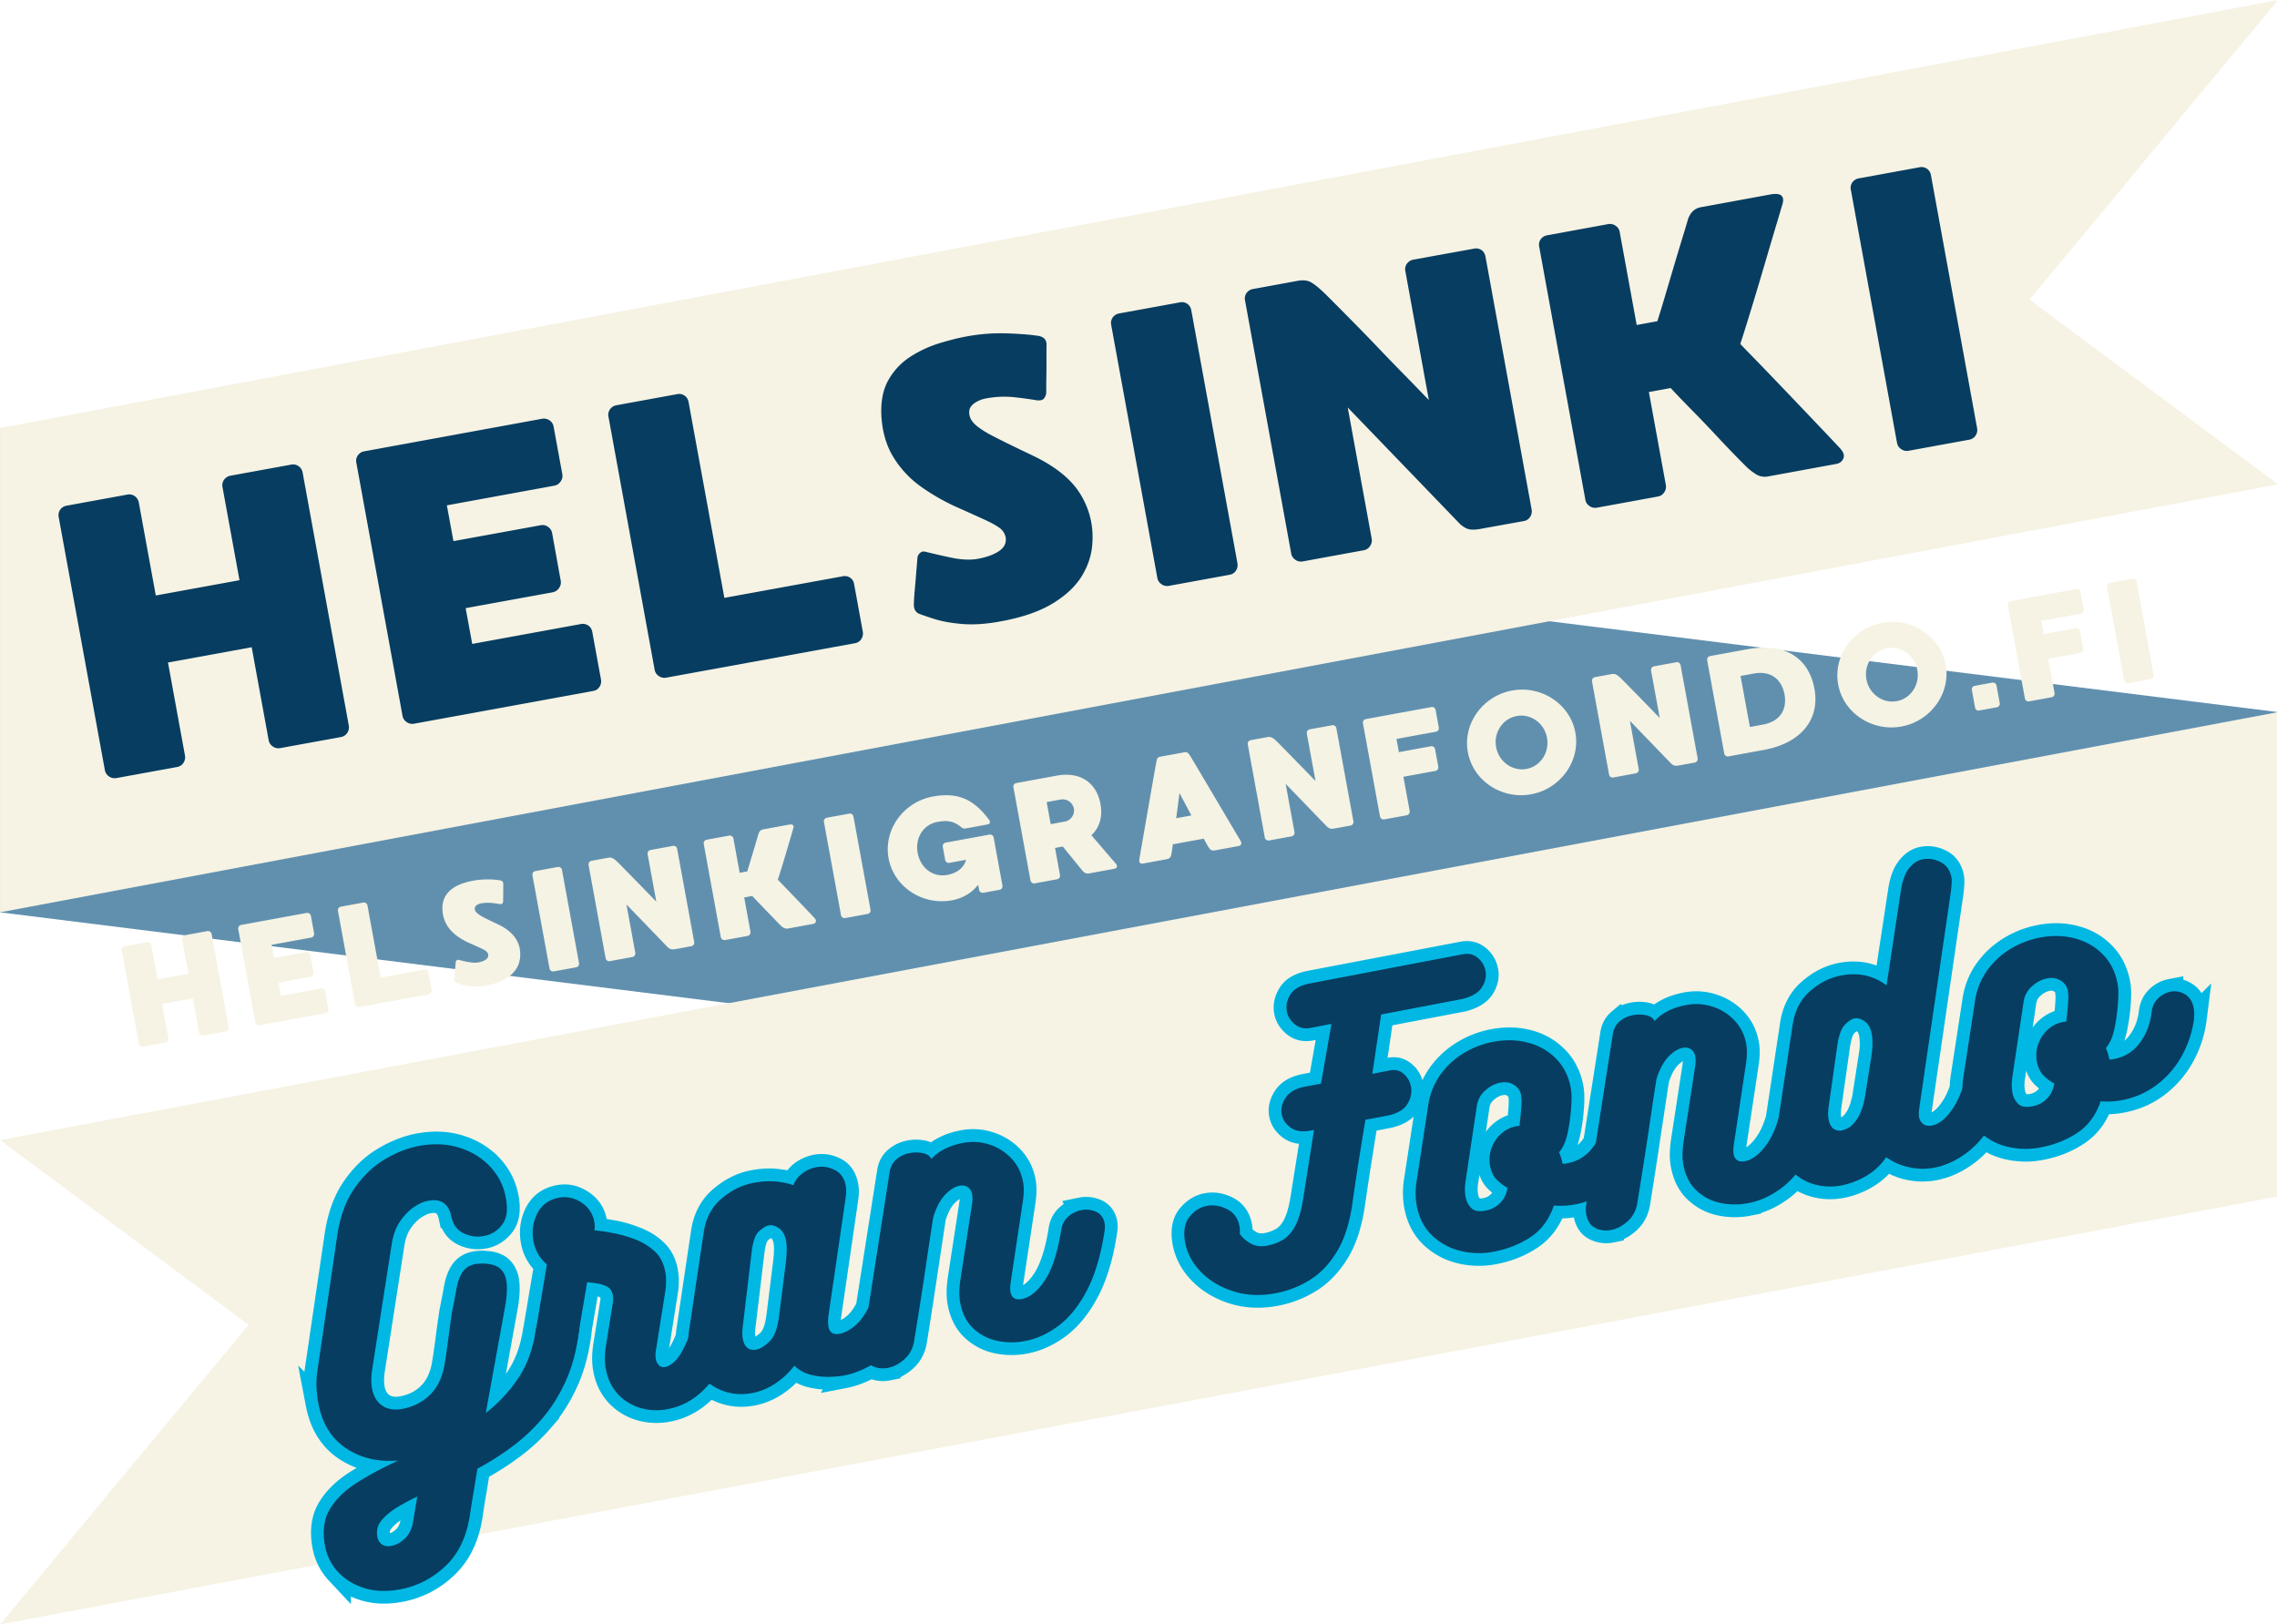 <?xml version="1.0" encoding="UTF-8"?> <svg xmlns="http://www.w3.org/2000/svg" width="50" height="35.665" preserveAspectRatio="xMidYMid" version="1.0" viewBox="0 0 37.5 26.749"><defs><clipPath id="a"><path d="m14.652 127h356.29v121h-356.29z"></path></clipPath><clipPath id="b"><path d="m14.652 171h356.29v143.58h-356.29z"></path></clipPath><clipPath id="c"><path d="m14.652 60.477h356.29v143.52h-356.29z"></path></clipPath><filter id="d" x="-.007" y="-.138" width="1.014" height="1.276" color-interpolation-filters="sRGB"><feFlood flood-opacity=".333" result="flood"></feFlood><feGaussianBlur in="SourceGraphic" result="blur" stdDeviation=".5"></feGaussianBlur><feOffset in="blur" result="offset"></feOffset><feComposite in="flood" in2="offset" operator="in" result="comp1"></feComposite><feComposite in="SourceGraphic" in2="comp1" result="comp2"></feComposite></filter></defs><g transform="matrix(.1 0 0 .1 8.51e-6 -0)"><g transform="matrix(1.053,0,0,1.053,-15.563,-63.675)" clip-path="url(#a)"><path d="m14.781 127.41 356.3 44.434v75.746l-356.3-44.434v-75.746" fill="#6190af"></path></g><g transform="matrix(1.053,0,0,1.053,-15.563,-63.675)" clip-path="url(#b)"><path d="m14.781 238.78 356.3-66.937v75.746l-356.3 66.937 38.883-46.855-38.883-28.89" fill="#f6f3e4"></path></g><g transform="matrix(1.053,0,0,1.053,-15.563,-63.675)" clip-path="url(#c)"><path d="m14.781 127.41 356.3-66.936-38.883 46.855 38.883 28.89-356.3 66.938v-75.746" fill="#f6f3e4"></path></g><path d="m47.949 76.517c0.46-0.086 0.872 0 1.234 0.264 0.36 0.262 0.58 0.616 0.658 1.052l7.6 41.656a1.636 1.636 0 0 1-0.248 1.2 1.534 1.534 0 0 1-1.052 0.692l-10.002 1.826a1.574 1.574 0 0 1-1.2-0.264 1.538 1.538 0 0 1-0.692-1.036l-2.798-15.316-13.786 2.516 2.798 15.316a1.636 1.636 0 0 1-0.248 1.2 1.534 1.534 0 0 1-1.052 0.692l-10.002 1.826a1.58 1.58 0 0 1-1.218-0.28 1.556 1.556 0 0 1-0.674-1.036l-7.6-41.654a1.546 1.546 0 0 1 0.262-1.25 1.62 1.62 0 0 1 1.036-0.642l10.002-1.826c0.46-0.086 0.872 0 1.234 0.264 0.362 0.262 0.58 0.616 0.66 1.052l2.796 15.3 13.786-2.518-2.796-15.3a1.53 1.53 0 0 1 0.262-1.25 1.634 1.634 0 0 1 1.036-0.658zm47.722 26.254a1.63 1.63 0 0 1 1.216 0.246c0.362 0.244 0.58 0.6 0.66 1.07l1.43 7.83a1.636 1.636 0 0 1-0.248 1.2 1.476 1.476 0 0 1-1.052 0.676l-29.498 5.396a1.58 1.58 0 0 1-1.216-0.28 1.556 1.556 0 0 1-0.676-1.036l-7.6-41.654a1.546 1.546 0 0 1 0.264-1.252 1.62 1.62 0 0 1 1.036-0.64l29.3-5.364a1.61 1.61 0 0 1 1.184 0.246 1.562 1.562 0 0 1 0.708 1.086l1.432 7.816a1.526 1.526 0 0 1-0.298 1.2 1.552 1.552 0 0 1-1.02 0.674l-17.7 3.24 1.086 5.892 14.36-2.616a1.504 1.504 0 0 1 1.186 0.246c0.382 0.242 0.616 0.6 0.708 1.07l1.414 7.83a1.566 1.566 0 0 1-0.28 1.2 1.622 1.622 0 0 1-1.02 0.692l-14.36 2.616 1.084 5.89zm43.118-7.864a1.572 1.572 0 0 1 1.22 0.23c0.36 0.244 0.58 0.6 0.656 1.07l1.432 7.832a1.636 1.636 0 0 1-0.248 1.2 1.534 1.534 0 0 1-1.052 0.692l-31.094 5.674a1.58 1.58 0 0 1-1.216-0.28 1.556 1.556 0 0 1-0.676-1.036l-7.6-41.654a1.546 1.546 0 0 1 0.264-1.25 1.62 1.62 0 0 1 1.036-0.642l10.068-1.842a1.512 1.512 0 0 1 1.152 0.246 1.594 1.594 0 0 1 0.674 1.086l5.89 32.228zm30.97-20.032c3.936 1.834 6.662 4.006 8.176 6.514a13.36 13.36 0 0 1 1.958 8.126c-0.1 1.822-0.666 3.588-1.696 5.3-1.032 1.71-2.644 3.236-4.836 4.572-2.184 1.328-5.066 2.316-8.654 2.96-2.26 0.42-4.288 0.56-6.086 0.428-1.79-0.14-3.3-0.4-4.524-0.772a50.826 50.826 0 0 1-2.732-0.92c-0.636-0.286-0.92-0.874-0.854-1.762 0-0.23 0.024-0.724 0.08-1.48l0.216-2.484 0.196-2.386c0.054-0.7 0.092-1.12 0.116-1.25 0.04-0.23 0.184-0.454 0.428-0.676 0.24-0.218 0.546-0.27 0.92-0.164 1.338 0.33 2.732 0.65 4.18 0.954 1.448 0.308 2.772 0.396 3.98 0.264 1.514-0.23 2.756-0.64 3.736-1.234 0.974-0.6 1.398-1.374 1.266-2.32a2.5 2.5 0 0 0-1.004-1.596c-0.54-0.402-1.374-0.864-2.5-1.38a943.32 943.32 0 0 0-4.64-2.09 34.444 34.444 0 0 1-5.774-3.308 16.596 16.596 0 0 1-4.508-4.77c-1.184-1.884-1.862-4.138-2.04-6.762-0.14-2.456 0.248-4.482 1.168-6.086a10.94 10.94 0 0 1 3.67-3.852 19.208 19.208 0 0 1 4.754-2.188c1.654-0.502 3.126-0.872 4.408-1.102a30.95 30.95 0 0 1 6.646-0.51c2.16 0.078 3.806 0.204 4.936 0.378 1.128 0.11 1.666 0.654 1.612 1.628-0.012 0.19-0.016 0.66-0.016 1.416 8e-3 0.748 8e-3 1.562 0 2.45l-0.032 2.42v1.414a1.748 1.748 0 0 1-0.38 1.02c-0.23 0.288-0.666 0.378-1.3 0.28a57 57 0 0 0-3.8-0.51 15.79 15.79 0 0 0-4.474 0.23c-0.592 0.1-1.168 0.324-1.728 0.674-0.55 0.354-0.872 0.752-0.97 1.2-0.132 0.782 0.09 1.494 0.674 2.14 0.592 0.65 1.654 1.374 3.192 2.172 1.546 0.8 3.624 1.82 6.236 3.06zm24.546-25.078a1.572 1.572 0 0 1 1.218 0.23 1.594 1.594 0 0 1 0.674 1.086l7.6 41.654a1.636 1.636 0 0 1-0.246 1.2 1.534 1.534 0 0 1-1.054 0.692l-10 1.826a1.58 1.58 0 0 1-1.22-0.28 1.556 1.556 0 0 1-0.674-1.036l-7.6-41.654a1.546 1.546 0 0 1 0.264-1.25 1.62 1.62 0 0 1 1.036-0.642zm56.642 36.016-7.108 1.284c-0.946 0.176-1.67 0.172-2.172-0.016a3.844 3.844 0 0 1-1.398-0.972l-18.31-19 3.948 21.616a1.598 1.598 0 0 1-0.28 1.218 1.552 1.552 0 0 1-1.02 0.674l-10.068 1.844a1.58 1.58 0 0 1-1.218-0.28 1.556 1.556 0 0 1-0.674-1.038l-7.6-41.654a1.546 1.546 0 0 1 0.262-1.25 1.62 1.62 0 0 1 1.038-0.64l0.46-0.084 6.91-1.266c0.776-0.14 1.43-0.1 1.958 0.13 0.526 0.232 1.208 0.74 2.056 1.53 0.272 0.244 0.892 0.852 1.86 1.826 0.974 0.98 2.126 2.14 3.454 3.488a303.4 303.4 0 0 1 4.112 4.244c1.416 1.48 2.748 2.86 4 4.13a437.34 437.34 0 0 1 3.008 3.094l1.152 1.184-3.866-21.206a1.53 1.53 0 0 1 0.264-1.25 1.698 1.698 0 0 1 1.052-0.66l9.986-1.808a1.604 1.604 0 0 1 1.234 0.23c0.35 0.242 0.568 0.604 0.66 1.086l7.6 41.654a1.636 1.636 0 0 1-0.248 1.2 1.492 1.492 0 0 1-1.052 0.692zm52.194-11.872c0.502 0.582 0.646 1.112 0.428 1.594-0.22 0.486-0.608 0.774-1.168 0.872l-11.22 2.056a2.716 2.716 0 0 1-1.874-0.296 9.328 9.328 0 0 1-1.826-1.43c-0.21-0.206-0.738-0.74-1.58-1.596a204.02 204.02 0 0 1-3.076-3.226 191.78 191.78 0 0 0-3.834-4.014 239.08 239.08 0 0 1-3.85-3.996l-3.586 0.658 2.796 15.316a1.598 1.598 0 0 1-0.28 1.216 1.552 1.552 0 0 1-1.02 0.676l-10.068 1.84a1.58 1.58 0 0 1-1.216-0.278 1.556 1.556 0 0 1-0.674-1.036l-7.6-41.656a1.546 1.546 0 0 1 0.26-1.25 1.62 1.62 0 0 1 1.04-0.64l10.066-1.844a1.61 1.61 0 0 1 1.184 0.248 1.506 1.506 0 0 1 0.708 1.068l2.798 15.3 3.404-0.624c0.56-1.766 1.11-3.592 1.662-5.48 0.56-1.896 1.086-3.672 1.58-5.33 0.5-1.666 0.92-3.034 1.25-4.112 0.328-1.074 0.5-1.67 0.526-1.794 0.394-1.184 1.106-1.866 2.14-2.056l11.466-2.106c1.784-0.316 2.426 0.276 1.924 1.778l-0.64 2.17c-0.376 1.25-0.836 2.798-1.384 4.64-0.538 1.842-1.114 3.796-1.726 5.856-0.618 2.066-1.2 4-1.76 5.808-0.552 1.8-1.012 3.258-1.382 4.376 0.658 0.682 1.62 1.674 2.894 2.978a1507.9 1507.9 0 0 1 8.424 8.8c1.39 1.46 2.57 2.7 3.536 3.72 0.964 1.02 1.522 1.62 1.68 1.792zm12.98-46.392a1.572 1.572 0 0 1 1.22 0.232 1.594 1.594 0 0 1 0.672 1.084l7.6 41.656a1.636 1.636 0 0 1-0.246 1.2 1.534 1.534 0 0 1-1.052 0.692l-10.002 1.826a1.58 1.58 0 0 1-1.22-0.28 1.556 1.556 0 0 1-0.672-1.036l-7.6-41.656a1.546 1.546 0 0 1 0.262-1.25 1.62 1.62 0 0 1 1.036-0.64z" fill="#073d61"></path><path d="m83.32 197.2c0.374 1.968 0.164 3.46-0.63 4.478-0.784 1.012-1.764 1.628-2.94 1.854a5.348 5.348 0 0 1-3.454-0.464c-1.082-0.544-1.756-1.514-2.02-2.908a4.228 4.228 0 0 0-0.48-1.234c-0.24-0.444-0.626-0.79-1.166-1.044-0.534-0.252-1.262-0.292-2.18-0.116-0.71 0.136-1.488 0.49-2.326 1.06-0.832 0.572-1.584 1.354-2.26 2.346-0.674 0.99-1.126 2.238-1.356 3.74l-3.2 20.574c-0.194 1.256-0.2 2.336-0.028 3.24 0.238 1.26 0.81 2.19 1.71 2.786 0.896 0.584 2.008 0.752 3.332 0.498 1.82-0.346 3.34-1.136 4.552-2.36 1.222-1.244 2.008-2.918 2.354-5.026 0.2-1.206 0.402-2.608 0.608-4.2a179.26 179.26 0 0 1 0.596-4.27c0.304-1.516 0.56-2.828 0.756-3.944 0.202-1.122 0.528-2.028 0.98-2.718 0.46-0.7 1.164-1.144 2.106-1.32 0.22-0.046 0.48-0.074 0.776-0.09 0.292-0.016 0.58-0.012 0.864 0.02 1.106 0.058 1.92 0.324 2.444 0.802 0.518 0.464 0.856 1.098 1.008 1.892 0.098 0.526 0.14 1.13 0.114 1.806a18.86 18.86 0 0 1-0.226 2.228l-3.248 17.884a24.792 24.792 0 0 0 5.264-5.594c1.492-2.172 2.476-4.82 2.944-7.942 0.206-1.18 0.626-2.094 1.26-2.744 0.644-0.65 1.344-1.044 2.104-1.188a3.441 3.441 0 0 1 2.374 0.38c0.748 0.406 1.212 1.076 1.39 2.02 0.086 0.454 0.094 0.924 0.024 1.408-0.37 3.176-1.098 5.96-2.176 8.354-1.08 2.38-2.392 4.47-3.94 6.26a30.38 30.38 0 0 1-5.026 4.656 45.936 45.936 0 0 1-5.596 3.54c-0.194 1.254-0.4 2.53-0.62 3.83-0.224 1.3-0.43 2.594-0.614 3.886-0.548 3.524-1.888 6.3-4.024 8.316-2.13 2.02-4.594 3.294-7.398 3.83-2.23 0.422-4.224 0.356-5.98-0.2-1.752-0.546-3.188-1.434-4.302-2.66a8.492 8.492 0 0 1-2.152-4.264c-0.456-2.39-0.2-4.4 0.76-6.042 0.964-1.632 2.436-3.08 4.41-4.34a59.814 59.814 0 0 1 6.878-3.696c-3.286 0.27-6.14-0.392-8.568-1.992-2.422-1.6-3.948-4.046-4.578-7.34a19.428 19.428 0 0 1-0.316-2.716c-0.04-0.932 0.016-1.908 0.176-2.928l3.234-21.99c0.46-3.156 1.398-5.762 2.808-7.816 1.42-2.06 3.072-3.652 4.96-4.77 1.884-1.128 3.76-1.868 5.62-2.22 2.42-0.46 4.654-0.376 6.694 0.262 2.048 0.626 3.752 1.66 5.108 3.11a10.022 10.022 0 0 1 2.596 5.074zm-14.6 49.27a30.96 30.96 0 0 0-3.348 1.778c-1.06 0.66-1.912 1.386-2.55 2.166a3.2 3.2 0 0 0-0.662 2.716c0.098 0.5 0.336 0.9 0.72 1.2 0.394 0.3 0.912 0.386 1.562 0.264 0.83-0.156 1.596-0.58 2.286-1.272 0.696-0.68 1.132-1.588 1.308-2.722zm46.372-32.47c0.094-0.92 0.432-1.624 1.012-2.106a4.166 4.166 0 0 1 1.936-0.934 4.578 4.578 0 0 1 2.686 0.296c0.876 0.36 1.394 0.976 1.564 1.846 0.048 0.268 0.044 0.58-0.01 0.934-0.748 5.14-2.208 9.284-4.38 12.43-2.162 3.138-4.8 5-7.908 5.594a9.586 9.586 0 0 1-4.524-0.19 8.15 8.15 0 0 1-3.698-2.27c-1.016-1.094-1.678-2.452-1.986-4.08-0.22-1.14-0.222-2.394-0.012-3.768l1.188-7.42a4.162 4.162 0 0 0-0.024-1.044c-0.124-0.65-0.42-1.106-0.88-1.374a4.712 4.712 0 0 0-1.618-0.54 20.02 20.02 0 0 0-1.74-0.228l-1.566 9.13c-0.168 0.974-0.58 1.76-1.234 2.364a4.38 4.38 0 0 1-2.16 1.12 3.58 3.58 0 0 1-2.274-0.3c-0.72-0.362-1.172-1.016-1.348-1.96a4.812 4.812 0 0 1-0.06-1.286l2.018-11.988a6.33 6.33 0 0 1-2.2-3.768c-0.314-1.628-0.116-3.16 0.59-4.586 0.716-1.432 1.906-2.308 3.57-2.624 1.296-0.246 2.526 0.012 3.69 0.778 1.168 0.756 1.88 1.796 2.13 3.116 0.104 0.532 0.116 1.016 0.038 1.46 0.84 0.084 1.86 0.232 3.064 0.454 1.2 0.22 2.414 0.572 3.636 1.048 1.23 0.464 2.3 1.114 3.204 1.95 0.904 0.822 1.488 1.92 1.752 3.29 0.09 0.49 0.14 1.004 0.148 1.538 4e-3 0.526-0.038 1.094-0.124 1.694l-1.58 9.966c-0.07 0.448-0.066 0.876 0.014 1.292a1.974 1.974 0 0 0 0.51 1c0.27 0.282 0.6 0.386 0.978 0.316 1.214-0.23 2.312-1.408 3.3-3.52 0.998-2.12 1.762-4.66 2.298-7.63zm33.19-9.148c0.832-0.16 1.604-0.052 2.32 0.32 0.72 0.372 1.176 1.05 1.366 2.04 0.094 0.49 0.078 1.14-0.046 1.95-0.114 0.812-0.276 1.8-0.486 2.97-0.624 3.302-1.624 5.956-2.998 7.95-1.368 1.992-2.89 3.488-4.568 4.496-1.67 1-3.3 1.654-4.89 1.958a16.624 16.624 0 0 1-2.35 0.214 11.924 11.924 0 0 1-3.068-0.334 5.72 5.72 0 0 1-2.72-1.51 13.202 13.202 0 0 1-3.136 2.93c-1.2 0.792-2.464 1.316-3.788 1.57-1.666 0.318-3.236 0.214-4.718-0.312a8.908 8.908 0 0 1-3.746-2.52 8.384 8.384 0 0 1-1.982-4.07 6.774 6.774 0 0 1-0.12-1.6c0.012-0.53 0.046-1.06 0.1-1.586l2.43-16.316c0.336-2.336 1.316-4.2 2.932-5.58 1.624-1.392 3.368-2.268 5.228-2.62 1.434-0.276 2.722-0.342 3.874-0.206 1.142 0.126 2.056 0.32 2.726 0.588a4.524 4.524 0 0 1 1.514-1.96 5.47 5.47 0 0 1 2.23-0.986c1.06-0.2 2.08-0.06 3.054 0.424 0.976 0.478 1.58 1.34 1.82 2.592 0.11 0.57 0.118 1.216 0.024 1.936l-2.86 19.632c-0.056 0.72-0.044 1.29 0.038 1.706 0.18 0.95 0.78 1.332 1.798 1.14 0.872-0.17 1.752-0.64 2.652-1.416 0.892-0.78 1.702-1.95 2.422-3.496 0.732-1.56 1.23-3.56 1.5-6.012 0.138-1.164 0.544-2.07 1.228-2.706 0.682-0.64 1.422-1.034 2.22-1.186zm-18.86 3.008c0.176-1.53 0.192-2.694 0.04-3.492-0.19-0.988-0.584-1.692-1.18-2.106-0.588-0.416-1.144-0.572-1.67-0.47-0.456 0.088-0.992 0.412-1.612 0.984-0.62 0.568-1.028 1.772-1.226 3.61l-1.456 12.134c-0.032 0.276-0.058 0.58-0.07 0.916-0.012 0.338 0.02 0.7 0.09 1.08 0.268 1.404 1.028 1.988 2.28 1.75 0.608-0.114 1.312-0.55 2.108-1.308 0.794-0.764 1.318-2.134 1.576-4.112zm45.33-5.12c0.12-1 0.506-1.786 1.164-2.362 0.654-0.58 1.366-0.938 2.122-1.08a4.065 4.065 0 0 1 2.468 0.26c0.774 0.342 1.246 0.968 1.42 1.872 0.074 0.38 0.06 0.84-0.038 1.374-0.588 3.92-1.546 7.148-2.874 9.682-1.32 2.526-2.868 4.46-4.632 5.804-1.768 1.336-3.624 2.188-5.556 2.554a11.5 11.5 0 0 1-4.668-0.046 8.108 8.108 0 0 1-3.89-2.064c-1.08-1.028-1.786-2.42-2.12-4.17a8.98 8.98 0 0 1-0.152-1.868c0.018-0.654 0.074-1.328 0.174-2.02l1.92-12.506c0.086-0.6 0.09-1.09 0.02-1.468-0.102-0.532-0.344-0.926-0.728-1.186-0.386-0.262-0.842-0.344-1.368-0.242-0.8 0.152-1.596 0.658-2.402 1.52-0.8 0.852-1.436 2.074-1.92 3.662a27514 27514 0 0 1-2.052 13.54c-0.36 2.34-0.7 4.504-1.02 6.494-0.17 1.366-0.7 2.46-1.59 3.278-0.884 0.81-1.818 1.312-2.808 1.5a3.981 3.981 0 0 1-2.566-0.332c-0.802-0.392-1.304-1.12-1.51-2.184a4.684 4.684 0 0 1-0.038-1.476l4.44-28.346c0.142-0.856 0.52-1.534 1.134-2.044a4.6 4.6 0 0 1 2.11-0.996 5.455 5.455 0 0 1 2.176 4e-3c0.694 0.136 1.168 0.452 1.42 0.954 1.24-1.332 2.96-2.204 5.164-2.628a8.652 8.652 0 0 1 4.38 0.26c1.4 0.452 2.6 1.2 3.608 2.25 1.002 1.044 1.648 2.324 1.94 3.84 0.174 0.91 0.16 1.992-0.028 3.246l-2.036 13.478c-0.062 0.674-0.066 1.164-8e-3 1.468 0.188 0.99 0.814 1.38 1.88 1.18 1.324-0.25 2.578-1.266 3.762-3.048 1.196-1.78 2.098-4.5 2.702-8.156zm66.126-45.588c0.992-0.19 1.822 8e-3 2.5 0.588a3.638 3.638 0 0 1 1.276 2.16c0.174 0.916-0.028 1.82-0.604 2.718-0.58 0.888-1.658 1.526-3.232 1.912l-13.368 2.546-1.434 9.752 2.956-0.564c0.868-0.164 1.612 0.04 2.23 0.614a3.67 3.67 0 0 1 1.18 2.104c0.18 0.942-0.024 1.892-0.608 2.852-0.584 0.954-1.748 1.594-3.488 1.928l-3.414 0.65c-0.346 2.11-0.72 4.43-1.12 6.96a484.67 484.67 0 0 0-1.052 7.002c-0.486 3.24-1.352 5.86-2.6 7.864-1.25 2.004-2.74 3.534-4.46 4.59a16.27 16.27 0 0 1-5.534 2.148c-2.462 0.468-4.766 0.37-6.918-0.292-2.15-0.674-3.936-1.728-5.35-3.168-1.414-1.448-2.294-3.056-2.632-4.832-0.35-1.826-0.128-3.24 0.654-4.256 0.798-1.012 1.764-1.63 2.9-1.848 1.1-0.21 2.204-0.036 3.306 0.522 1.114 0.556 1.798 1.494 2.048 2.82 0.074 0.376 0.09 0.788 0.05 1.224 0.4 0.634 0.99 1.176 1.772 1.62 0.794 0.432 1.702 0.552 2.732 0.36a7.86 7.86 0 0 0 2.668-1.014c0.79-0.49 1.456-1.254 1.996-2.294 0.546-1.046 0.974-2.52 1.282-4.43l1.8-11.306-0.566 0.106c-1.37 0.264-2.468 0.1-3.29-0.492-0.81-0.594-1.304-1.326-1.468-2.194-0.174-0.908 0.044-1.82 0.658-2.742 0.608-0.926 1.67-1.53 3.18-1.82l2.62-0.496 1.726-9.81-3.414 0.65c-1.028 0.2-1.904 0-2.628-0.592-0.72-0.592-1.156-1.304-1.316-2.134-0.172-0.908 0.024-1.826 0.596-2.76s1.67-1.56 3.3-1.866zm16.486 34.502a1.22 1.22 0 0 0 0.4-0.02l0.4-0.074a6.56 6.56 0 0 0 4.08-2.52c1.066-1.362 1.732-2.97 2.004-4.826 0.1-1.122 0.468-1.986 1.1-2.6 0.632-0.608 1.322-0.98 2.072-1.126a3.28 3.28 0 0 1 2.384 0.436c0.758 0.444 1.234 1.188 1.436 2.246 0.086 0.46 0.1 1.048 0.032 1.764a16.972 16.972 0 0 1-1.924 5.976 15.09 15.09 0 0 1-4.06 4.8c-1.686 1.32-3.652 2.192-5.89 2.62-1.176 0.22-2.34 0.292-3.5 0.206-0.784 2.27-2.056 3.992-3.816 5.174-1.76 1.18-3.754 1.98-5.988 2.406a12.88 12.88 0 0 1-5.586-0.116 10.14 10.14 0 0 1-4.64-2.526c-1.302-1.246-2.14-2.854-2.516-4.828a11.47 11.47 0 0 1-0.198-2.02c-0.02-0.702 0.038-1.442 0.166-2.216l1.916-12.506c0.28-1.814 0.93-3.44 1.95-4.874a12.966 12.966 0 0 1 3.8-3.54 14.366 14.366 0 0 1 4.94-1.922c2.044-0.392 3.968-0.346 5.766 0.14a9.678 9.678 0 0 1 4.574 2.636c1.25 1.266 2.056 2.866 2.426 4.804 0.144 0.756 0.176 1.752 0.094 2.986a32.384 32.384 0 0 1-0.436 3.594c-0.214 1.152-0.444 2.012-0.69 2.574-0.272 0.64-0.572 1.128-0.9 1.468 0.22 0.502 0.378 0.956 0.472 1.35 0.094 0.39 0.14 0.572 0.132 0.534zm-6.956-7.752c0.07-0.634 0.12-1.284 0.144-1.94 0.04-0.66 0.012-1.236-0.08-1.724-0.126-0.64-0.5-1.16-1.136-1.568-0.626-0.42-1.374-0.542-2.242-0.378-0.872 0.164-1.694 0.592-2.476 1.28a4.072 4.072 0 0 0-1.39 2.52l-1.84 12.306a6.356 6.356 0 0 0-0.126 1.218 7.12 7.12 0 0 0 0.124 1.558c0.13 0.686 0.44 1.28 0.928 1.78 0.486 0.49 1.28 0.634 2.38 0.424a4.528 4.528 0 0 0 2.306-1.2c0.66-0.646 1.088-1.498 1.282-2.55a8.78 8.78 0 0 1-1.728-1.296c-0.53-0.51-0.9-1.238-1.118-2.172-0.218-1.14-0.14-2.204 0.24-3.196a5.713 5.713 0 0 1 1.804-2.46 4.92 4.92 0 0 1 2.798-1.092 4.12 4.12 0 0 1 0.036-0.712l0.094-0.8zm43.452-3.866c0.116-1 0.502-1.79 1.16-2.366a4.47 4.47 0 0 1 2.122-1.076 4.048 4.048 0 0 1 2.468 0.262c0.778 0.342 1.25 0.964 1.424 1.872 0.07 0.38 0.058 0.834-0.04 1.374-0.586 3.92-1.544 7.144-2.872 9.68-1.324 2.526-2.868 4.46-4.636 5.804-1.768 1.334-3.62 2.184-5.556 2.554a11.502 11.502 0 0 1-4.668-0.044 8.11 8.11 0 0 1-3.886-2.066c-1.082-1.028-1.786-2.418-2.12-4.17a9.055 9.055 0 0 1-0.156-1.866c0.02-0.66 0.08-1.33 0.178-2.02l1.916-12.508c0.086-0.6 0.094-1.09 0.02-1.468-0.098-0.53-0.34-0.926-0.728-1.184-0.386-0.264-0.842-0.346-1.368-0.242-0.8 0.152-1.596 0.658-2.402 1.52-0.794 0.852-1.436 2.07-1.92 3.66-0.3 1.946-0.626 4.1-0.98 6.47-0.358 2.36-0.712 4.72-1.07 7.066-0.36 2.344-0.7 4.508-1.02 6.5-0.172 1.364-0.702 2.454-1.592 3.276-0.88 0.81-1.818 1.312-2.804 1.502a3.98 3.98 0 0 1-2.566-0.334c-0.806-0.39-1.308-1.122-1.51-2.184a4.45 4.45 0 0 1-0.038-1.476l4.434-28.35c0.144-0.85 0.522-1.53 1.136-2.04a4.596 4.596 0 0 1 2.114-0.994 5.435 5.435 0 0 1 2.172 4e-3c0.7 0.136 1.168 0.452 1.42 0.954 1.24-1.332 2.964-2.208 5.164-2.628a8.652 8.652 0 0 1 4.38 0.26c1.4 0.452 2.604 1.2 3.608 2.244 1.002 1.05 1.652 2.328 1.94 3.846 0.174 0.908 0.166 1.99-0.028 3.244l-2.036 13.48c-0.06 0.67-0.066 1.16-8e-3 1.466 0.19 0.988 0.82 1.382 1.88 1.18 1.324-0.254 2.58-1.27 3.762-3.046 1.198-1.78 2.1-4.5 2.706-8.156zm33.754-9.254a4.24 4.24 0 0 1 2.53 0.284c0.814 0.35 1.304 0.962 1.472 1.83a3.3 3.3 0 0 1-4e-3 1.18c-0.55 3.96-1.508 7.222-2.87 9.784-1.354 2.55-2.912 4.504-4.676 5.87-1.77 1.352-3.596 2.208-5.482 2.566a10.378 10.378 0 0 1-4.24-0.066 9.792 9.792 0 0 1-3.7-1.658 10.53 10.53 0 0 1-3.36 3.12 12.56 12.56 0 0 1-3.94 1.512 9.7 9.7 0 0 1-4.672-0.206 8.532 8.532 0 0 1-3.796-2.34c-1.056-1.11-1.744-2.5-2.06-4.166a9.64 9.64 0 0 1-0.05-3.356l2.472-16.38c0.35-2.3 1.304-4.136 2.864-5.508 1.566-1.382 3.276-2.25 5.128-2.604 2.812-0.534 5.298 0.012 7.448 1.644l2.38-15.656c0.244-1.584 0.692-2.786 1.342-3.608 0.646-0.834 1.402-1.332 2.274-1.5 0.992-0.186 1.962-0.038 2.92 0.452 0.954 0.48 1.548 1.324 1.778 2.538 0.058 0.304 0.07 0.686 0.032 1.142a20.4 20.4 0 0 1-0.11 1.23l-5.212 35.694c-0.08 0.608-0.094 1.086-0.028 1.426a1.774 1.774 0 0 0 0.686 1.108c0.37 0.282 0.84 0.374 1.402 0.266 1.288-0.246 2.506-1.274 3.658-3.084 1.146-1.814 2.044-4.548 2.676-8.21 0.096-0.958 0.454-1.71 1.066-2.258 0.626-0.55 1.316-0.9 2.072-1.044zm-24.688 15.424c0.39 4e-3 0.854-0.132 1.386-0.408 0.542-0.276 1.068-0.806 1.582-1.596 0.52-0.79 0.934-1.936 1.242-3.446l1.086-6.98c0.12-0.774 0.178-1.44 0.166-2.002a8.048 8.048 0 0 0-0.128-1.486c-0.19-0.99-0.58-1.694-1.176-2.106-0.588-0.414-1.148-0.576-1.674-0.472-0.452 0.086-0.976 0.432-1.572 1.032s-1.016 1.79-1.262 3.56l-1.44 10.116c-0.02 0.282-0.04 0.592-0.054 0.932-0.012 0.338 0.02 0.696 0.092 1.074 0.086 0.456 0.26 0.852 0.518 1.198 0.266 0.34 0.674 0.538 1.234 0.584zm44.492-11.72c0.12 0.018 0.25 0.014 0.4-0.014 0.156-0.034 0.292-0.06 0.402-0.08a6.554 6.554 0 0 0 4.08-2.516c1.066-1.366 1.732-2.974 2-4.828 0.1-1.124 0.468-1.986 1.1-2.596 0.634-0.608 1.326-0.986 2.074-1.13a3.28 3.28 0 0 1 2.386 0.44c0.752 0.44 1.234 1.188 1.434 2.24 0.086 0.466 0.1 1.054 0.034 1.766a16.946 16.946 0 0 1-1.926 5.976 15.12 15.12 0 0 1-4.062 4.804c-1.686 1.316-3.648 2.188-5.886 2.614a13.25 13.25 0 0 1-3.5 0.206c-0.786 2.27-2.056 3.994-3.816 5.174s-3.76 1.982-5.99 2.406a12.9 12.9 0 0 1-5.588-0.11 10.186 10.186 0 0 1-4.636-2.526c-1.304-1.25-2.142-2.86-2.516-4.828a11.508 11.508 0 0 1-0.2-2.02c-0.02-0.708 0.034-1.448 0.166-2.22l1.916-12.504c0.28-1.818 0.926-3.442 1.95-4.874a12.964 12.964 0 0 1 3.796-3.544 14.468 14.468 0 0 1 4.944-1.92c2.044-0.392 3.964-0.342 5.766 0.14 1.806 0.48 3.332 1.356 4.574 2.634 1.246 1.268 2.056 2.872 2.426 4.804 0.144 0.758 0.178 1.756 0.094 2.986a31.32 31.32 0 0 1-0.44 3.596c-0.208 1.15-0.44 2.01-0.686 2.578-0.272 0.634-0.572 1.122-0.9 1.464 0.22 0.506 0.378 0.954 0.472 1.35 0.094 0.394 0.14 0.57 0.132 0.534zm-6.96-7.746c0.072-0.64 0.12-1.284 0.15-1.942a7.16 7.16 0 0 0-0.084-1.728c-0.122-0.638-0.5-1.16-1.134-1.566-0.626-0.416-1.374-0.544-2.24-0.38-0.874 0.17-1.696 0.594-2.478 1.28a4.062 4.062 0 0 0-1.39 2.526l-1.84 12.3c-0.068 0.292-0.114 0.7-0.126 1.22-0.02 0.512 0.02 1.03 0.124 1.558 0.132 0.686 0.44 1.28 0.93 1.78 0.484 0.494 1.28 0.634 2.38 0.424a4.512 4.512 0 0 0 2.304-1.2c0.662-0.648 1.09-1.494 1.282-2.548a9.116 9.116 0 0 1-1.726-1.294c-0.53-0.514-0.906-1.24-1.12-2.176-0.216-1.14-0.14-2.204 0.24-3.196a5.72 5.72 0 0 1 1.8-2.46 4.94 4.94 0 0 1 2.8-1.094 4.12 4.12 0 0 1 0.04-0.712c0.028-0.246 0.06-0.51 0.09-0.792z" fill="none" stroke="#01b8e4" stroke-width="4.196"></path><g fill="#073d61" stroke-width="2"><path d="m83.296 197.21c0.38 1.974 0.18 3.47-0.61 4.49-0.78 1.012-1.76 1.626-2.944 1.844a5.298 5.298 0 0 1-3.44-0.46c-1.076-0.536-1.75-1.506-2.022-2.914a3.852 3.852 0 0 0-0.478-1.234 2.49 2.49 0 0 0-1.168-1.052c-0.538-0.25-1.266-0.288-2.188-0.116-0.724 0.132-1.504 0.49-2.336 1.07-0.834 0.572-1.586 1.358-2.254 2.352-0.67 0.988-1.118 2.23-1.348 3.72l-3.208 20.596c-0.19 1.25-0.194 2.328-0.016 3.224 0.238 1.25 0.806 2.18 1.694 2.78 0.896 0.592 2.006 0.766 3.322 0.51 1.82-0.348 3.344-1.14 4.574-2.368 1.226-1.24 2.012-2.912 2.352-5.018 0.2-1.206 0.4-2.604 0.61-4.196 0.206-1.6 0.402-3.026 0.592-4.276 0.304-1.522 0.56-2.84 0.756-3.948 0.198-1.108 0.52-2.008 0.972-2.7 0.46-0.698 1.16-1.142 2.106-1.332 0.238-0.04 0.5-0.07 0.788-0.08 0.296-0.01 0.58-0.01 0.856 0 1.106 0.076 1.926 0.352 2.452 0.82 0.526 0.46 0.86 1.086 1.002 1.876 0.108 0.54 0.15 1.144 0.116 1.81-0.024 0.67-0.1 1.414-0.23 2.238l-3.24 17.85a24.388 24.388 0 0 0 5.246-5.578c1.49-2.172 2.476-4.812 2.962-7.93 0.198-1.184 0.618-2.098 1.266-2.746 0.646-0.66 1.35-1.058 2.106-1.2a3.376 3.376 0 0 1 2.37 0.376c0.744 0.42 1.208 1.1 1.398 2.04 0.086 0.452 0.09 0.918 0.016 1.4-0.374 3.182-1.1 5.966-2.188 8.356-1.078 2.38-2.384 4.466-3.932 6.252a30.348 30.348 0 0 1-5.034 4.672 45.25 45.25 0 0 1-5.594 3.536 341.33 341.33 0 0 1-0.624 3.818 231.88 231.88 0 0 0-0.626 3.9c-0.538 3.528-1.87 6.3-3.996 8.306-2.132 2.016-4.59 3.296-7.388 3.834-2.25 0.428-4.252 0.36-6.004-0.198-1.744-0.55-3.184-1.43-4.31-2.648a8.542 8.542 0 0 1-2.14-4.26c-0.46-2.404-0.2-4.422 0.774-6.056 0.966-1.636 2.434-3.084 4.408-4.342 1.974-1.264 4.266-2.492 6.878-3.702-3.29 0.276-6.15-0.386-8.572-1.99-2.422-1.6-3.948-4.048-4.574-7.338a18.69 18.69 0 0 1-0.328-2.714c-0.04-0.93 0.016-1.908 0.18-2.928l3.226-21.996c0.46-3.146 1.398-5.746 2.812-7.8 1.424-2.06 3.076-3.654 4.952-4.786 1.884-1.126 3.76-1.876 5.626-2.236 2.424-0.46 4.656-0.372 6.696 0.262 2.048 0.638 3.752 1.68 5.1 3.126a9.964 9.964 0 0 1 2.584 5.084zm-14.576 49.254a37.82 37.82 0 0 0-3.34 1.794c-1.066 0.66-1.92 1.374-2.566 2.156-0.64 0.788-0.856 1.694-0.66 2.714a1.84 1.84 0 0 0 0.726 1.2c0.394 0.296 0.912 0.384 1.562 0.264 0.83-0.164 1.596-0.588 2.286-1.266 0.692-0.684 1.124-1.588 1.3-2.716z"></path><path d="m115.09 214.01c0.1-0.93 0.432-1.634 1.004-2.106a4.37 4.37 0 0 1 1.958-0.938 4.662 4.662 0 0 1 2.664 0.296c0.876 0.362 1.4 0.984 1.564 1.86 0.054 0.262 0.058 0.576 0.016 0.938-0.756 5.132-2.22 9.274-4.392 12.42-2.172 3.138-4.812 4.996-7.914 5.576a9.376 9.376 0 0 1-4.524-0.18 8.168 8.168 0 0 1-3.7-2.27c-1-1.086-1.66-2.444-1.976-4.08-0.22-1.128-0.226-2.386-0.016-3.768l1.184-7.402c0.02-0.45 8e-3 -0.8-0.032-1.054-0.124-0.646-0.412-1.102-0.872-1.366a4.76 4.76 0 0 0-1.612-0.542 19.82 19.82 0 0 0-1.744-0.23l-1.546 9.114c-0.19 0.98-0.606 1.76-1.252 2.352a4.418 4.418 0 0 1-2.17 1.12 3.472 3.472 0 0 1-2.27-0.298c-0.712-0.348-1.16-0.994-1.35-1.94a5.5 5.5 0 0 1-0.05-1.3l2.008-11.976a6.43 6.43 0 0 1-2.204-3.768c-0.306-1.632-0.104-3.162 0.608-4.59 0.716-1.436 1.9-2.312 3.57-2.632 1.292-0.24 2.52 0.016 3.686 0.772 1.16 0.758 1.874 1.802 2.138 3.126 0.1 0.528 0.106 1.02 0.032 1.48 0.832 0.068 1.848 0.216 3.044 0.446 1.206 0.22 2.422 0.568 3.652 1.036a9.872 9.872 0 0 1 3.208 1.958c0.896 0.822 1.48 1.92 1.744 3.29 0.1 0.486 0.148 0.996 0.148 1.53 0 0.526-0.04 1.098-0.114 1.71l-1.58 9.954c-0.066 0.452-0.06 0.88 0.016 1.284 0.066 0.386 0.234 0.72 0.51 1.002a1.02 1.02 0 0 0 0.988 0.296c1.204-0.23 2.302-1.398 3.29-3.504 0.986-2.106 1.748-4.642 2.286-7.616z"></path><path d="m148.28 204.85c0.83-0.154 1.602-0.042 2.318 0.328 0.724 0.362 1.184 1.044 1.38 2.04 0.088 0.494 0.068 1.148-0.064 1.958-0.124 0.8-0.28 1.788-0.478 2.96-0.624 3.304-1.624 5.952-2.994 7.948-1.36 1.986-2.88 3.482-4.556 4.49-1.68 1.012-3.316 1.662-4.902 1.958-0.572 0.112-1.358 0.18-2.354 0.214a11.42 11.42 0 0 1-3.076-0.33 5.788 5.788 0 0 1-2.73-1.512 12.822 12.822 0 0 1-3.126 2.928 10.15 10.15 0 0 1-3.784 1.58c-1.67 0.32-3.24 0.22-4.72-0.298a8.832 8.832 0 0 1-3.736-2.532 8.404 8.404 0 0 1-1.99-4.08 6.612 6.612 0 0 1-0.132-1.58c0.024-0.534 0.06-1.07 0.114-1.596l2.436-16.32c0.328-2.344 1.304-4.21 2.928-5.592 1.62-1.382 3.36-2.246 5.214-2.6 1.436-0.272 2.732-0.346 3.884-0.214 1.152 0.124 2.064 0.32 2.746 0.592a4.29 4.29 0 0 1 1.498-1.958 5.458 5.458 0 0 1 2.238-1.004 4.742 4.742 0 0 1 3.042 0.428c0.988 0.474 1.6 1.334 1.844 2.584 0.106 0.572 0.106 1.226 0 1.958l-2.864 19.626c-0.056 0.724-0.044 1.292 0.034 1.694 0.184 0.946 0.794 1.324 1.826 1.136 0.864-0.174 1.744-0.646 2.632-1.416 0.888-0.776 1.694-1.94 2.42-3.488 0.73-1.554 1.236-3.556 1.512-6.004 0.132-1.172 0.534-2.076 1.218-2.714 0.678-0.634 1.42-1.028 2.22-1.184zm-18.854 3.01c0.172-1.534 0.184-2.702 0.032-3.504-0.19-0.976-0.576-1.666-1.168-2.074-0.592-0.414-1.16-0.576-1.694-0.476-0.454 0.09-0.988 0.42-1.612 0.986-0.618 0.56-1.02 1.756-1.22 3.588l-1.446 12.14a9.784 9.784 0 0 0-0.066 0.92 5.2 5.2 0 0 0 0.082 1.07c0.272 1.396 1.036 1.976 2.288 1.744 0.6-0.12 1.3-0.56 2.088-1.316 0.8-0.764 1.324-2.13 1.58-4.096z"></path><path d="m174.74 202.75c0.132-1.008 0.52-1.798 1.168-2.368a4.674 4.674 0 0 1 2.14-1.086 4.054 4.054 0 0 1 2.45 0.262c0.766 0.342 1.24 0.968 1.416 1.876 0.074 0.386 0.07 0.84-0.016 1.366-0.594 3.914-1.556 7.148-2.88 9.69-1.328 2.532-2.874 4.47-4.64 5.806-1.768 1.34-3.614 2.188-5.544 2.55a11.308 11.308 0 0 1-4.672-0.048 8.106 8.106 0 0 1-3.9-2.058c-1.084-1.028-1.792-2.418-2.12-4.16a9.32 9.32 0 0 1-0.148-1.876 18.36 18.36 0 0 1 0.18-2.008l1.926-12.502a5.01 5.01 0 0 0 0-1.498c-0.1-0.526-0.342-0.92-0.724-1.184-0.376-0.264-0.836-0.338-1.382-0.23-0.79 0.156-1.588 0.666-2.386 1.53-0.79 0.854-1.428 2.072-1.908 3.652-0.31 1.94-0.638 4.096-0.988 6.464a570.7 570.7 0 0 1-1.068 7.06 572.67 572.67 0 0 1-1.038 6.496c-0.164 1.374-0.69 2.468-1.58 3.29-0.888 0.816-1.82 1.312-2.796 1.498-0.92 0.172-1.776 0.07-2.566-0.312-0.798-0.396-1.304-1.128-1.514-2.204a5.156 5.156 0 0 1-0.048-1.466l4.424-28.36c0.166-0.856 0.548-1.536 1.152-2.04a4.6 4.6 0 0 1 2.106-0.988 5.748 5.748 0 0 1 2.188 0c0.7 0.144 1.172 0.46 1.414 0.954 1.24-1.324 2.954-2.196 5.15-2.616a8.608 8.608 0 0 1 4.392 0.246 8.467 8.467 0 0 1 3.604 2.254c1.008 1.046 1.652 2.32 1.94 3.834 0.174 0.912 0.17 1.99-0.016 3.24l-2.024 13.49c-0.078 0.684-0.08 1.168-0.016 1.466 0.186 0.978 0.806 1.364 1.86 1.168 1.336-0.264 2.6-1.284 3.784-3.06 1.184-1.778 2.076-4.484 2.68-8.128zm66.142-45.594c0.986-0.186 1.818 0.012 2.5 0.592a3.639 3.639 0 0 1 1.268 2.156c0.172 0.92-0.03 1.826-0.61 2.714-0.572 0.888-1.644 1.526-3.224 1.908l-13.36 2.55-1.446 9.772 2.96-0.576c0.876-0.164 1.62 0.04 2.24 0.608a3.698 3.698 0 0 1 1.166 2.09c0.186 0.954-0.016 1.916-0.608 2.88-0.584 0.954-1.744 1.594-3.488 1.924l-3.406 0.64c-0.354 2.12-0.732 4.444-1.134 6.976-0.396 2.526-0.74 4.854-1.038 6.992-0.484 3.238-1.348 5.858-2.6 7.864-1.24 2.008-2.726 3.538-4.456 4.59a16.32 16.32 0 0 1-5.544 2.14c-2.468 0.472-4.78 0.374-6.926-0.296-2.14-0.668-3.924-1.72-5.348-3.16-1.414-1.448-2.29-3.06-2.632-4.836-0.338-1.82-0.114-3.232 0.674-4.244 0.79-1.02 1.756-1.634 2.896-1.844 1.094-0.204 2.196-0.032 3.306 0.528 1.12 0.55 1.802 1.488 2.058 2.812 0.066 0.374 0.08 0.786 0.048 1.234 0.384 0.618 0.972 1.148 1.76 1.596 0.79 0.452 1.696 0.576 2.716 0.38 0.994-0.186 1.892-0.52 2.68-1.006 0.79-0.492 1.456-1.258 2.008-2.302 0.548-1.054 0.974-2.534 1.284-4.442l1.776-11.302-0.56 0.1c-1.36 0.26-2.45 0.106-3.274-0.48-0.82-0.59-1.316-1.32-1.48-2.186-0.176-0.922 0.04-1.844 0.66-2.764 0.612-0.92 1.668-1.522 3.174-1.81l2.632-0.494 1.726-9.838-3.404 0.66c-1.032 0.196-1.908 0-2.632-0.594-0.724-0.592-1.164-1.3-1.316-2.122-0.178-0.92 0.016-1.842 0.576-2.764 0.566-0.93 1.668-1.55 3.306-1.86zm16.476 34.502c0.12 0.014 0.256 0.01 0.412-0.016l0.394-0.08a6.584 6.584 0 0 0 4.08-2.502c1.06-1.358 1.732-2.97 2.008-4.838 0.086-1.126 0.448-1.994 1.086-2.6 0.632-0.612 1.332-0.99 2.088-1.134 0.832-0.164 1.62-0.02 2.37 0.428 0.756 0.452 1.234 1.2 1.43 2.254 0.088 0.46 0.108 1.048 0.066 1.76a17.154 17.154 0 0 1-1.94 5.988 15.156 15.156 0 0 1-4.064 4.804 13.59 13.59 0 0 1-5.89 2.632 12.8 12.8 0 0 1-3.488 0.18c-0.78 2.284-2.052 4.012-3.816 5.184-1.768 1.176-3.768 1.974-6.004 2.4a12.734 12.734 0 0 1-5.594-0.114 10.196 10.196 0 0 1-4.64-2.532c-1.29-1.24-2.13-2.848-2.516-4.82a11.986 11.986 0 0 1-0.198-2.008c-8e-3 -0.7 0.05-1.44 0.18-2.22l1.91-12.504a11.412 11.412 0 0 1 1.958-4.886 12.956 12.956 0 0 1 3.8-3.554 14.624 14.624 0 0 1 4.934-1.908c2.04-0.382 3.958-0.334 5.76 0.148 1.808 0.486 3.34 1.36 4.588 2.632 1.25 1.276 2.058 2.874 2.42 4.804 0.14 0.756 0.168 1.752 0.08 2.978a32.26 32.26 0 0 1-0.426 3.586c-0.21 1.164-0.44 2.024-0.692 2.582-0.274 0.64-0.572 1.128-0.888 1.466 0.22 0.504 0.37 0.954 0.46 1.348 0.1 0.394 0.14 0.576 0.132 0.542zm-6.96-7.732c0.076-0.644 0.134-1.29 0.166-1.94a6.92 6.92 0 0 0-0.082-1.744c-0.124-0.634-0.502-1.156-1.136-1.564-0.636-0.414-1.39-0.542-2.254-0.378-0.88 0.164-1.702 0.588-2.466 1.268a4.196 4.196 0 0 0-1.4 2.532l-1.84 12.306a8.55 8.55 0 0 0-0.118 1.218c-0.024 0.506 0.018 1.02 0.116 1.546 0.132 0.692 0.436 1.284 0.92 1.776 0.494 0.494 1.292 0.634 2.404 0.412a4.484 4.484 0 0 0 2.286-1.184c0.666-0.634 1.094-1.486 1.284-2.55a8.408 8.408 0 0 1-1.728-1.284c-0.526-0.514-0.9-1.238-1.12-2.172a5.652 5.652 0 0 1 0.248-3.19c0.382-0.996 0.98-1.82 1.794-2.468a4.968 4.968 0 0 1 2.796-1.102c0-0.23 0.016-0.466 0.05-0.708 0.04-0.24 0.07-0.498 0.08-0.774z"></path><path d="m293.84 180.04c0.132-1.008 0.52-1.796 1.168-2.368a4.674 4.674 0 0 1 2.14-1.086 4.054 4.054 0 0 1 2.45 0.264c0.766 0.34 1.24 0.966 1.414 1.874 0.076 0.388 0.07 0.84-0.016 1.366-0.592 3.916-1.554 7.148-2.88 9.69-1.326 2.534-2.874 4.47-4.638 5.808-1.768 1.34-3.614 2.188-5.544 2.55a11.308 11.308 0 0 1-4.672-0.05 8.106 8.106 0 0 1-3.9-2.056c-1.084-1.028-1.792-2.42-2.12-4.162a9.32 9.32 0 0 1-0.15-1.876 18.36 18.36 0 0 1 0.18-2.008l1.926-12.502a5.01 5.01 0 0 0 0-1.498c-0.1-0.526-0.34-0.92-0.724-1.184-0.374-0.264-0.834-0.338-1.38-0.23-0.79 0.156-1.588 0.666-2.386 1.53-0.79 0.856-1.428 2.072-1.91 3.652-0.308 1.94-0.636 4.096-0.986 6.466-0.34 2.36-0.7 4.712-1.07 7.056a572.67 572.67 0 0 1-1.036 6.5c-0.164 1.372-0.69 2.466-1.58 3.29-0.888 0.814-1.82 1.312-2.796 1.496-0.92 0.174-1.776 0.07-2.566-0.312-0.8-0.394-1.304-1.126-1.514-2.204a5.156 5.156 0 0 1-0.05-1.464l4.426-28.362c0.164-0.856 0.548-1.534 1.152-2.04a4.6 4.6 0 0 1 2.106-0.988 5.748 5.748 0 0 1 2.188 0c0.7 0.144 1.172 0.46 1.414 0.954 1.24-1.324 2.954-2.196 5.15-2.616a8.608 8.608 0 0 1 4.392 0.248 8.441 8.441 0 0 1 3.602 2.254c1.008 1.044 1.654 2.32 1.942 3.832 0.172 0.914 0.168 1.99-0.016 3.24l-2.024 13.492c-0.078 0.682-0.082 1.168-0.016 1.464 0.184 0.98 0.806 1.364 1.86 1.168 1.336-0.264 2.6-1.284 3.782-3.06 1.186-1.778 2.078-4.484 2.682-8.128z"></path><path d="m327.61 170.78a4.28 4.28 0 0 1 2.532 0.28c0.824 0.354 1.316 0.968 1.48 1.844 0.034 0.156 0.05 0.34 0.05 0.56 0 0.208-0.024 0.422-0.066 0.64-0.538 3.94-1.488 7.186-2.846 9.74-1.36 2.558-2.924 4.516-4.688 5.872-1.768 1.362-3.6 2.22-5.494 2.584a10.328 10.328 0 0 1-4.228-0.082 9.668 9.668 0 0 1-3.702-1.646 10.326 10.326 0 0 1-3.356 3.126 13.06 13.06 0 0 1-3.948 1.514 9.74 9.74 0 0 1-4.656-0.198 8.524 8.524 0 0 1-3.8-2.352c-1.06-1.12-1.752-2.51-2.074-4.18a10.024 10.024 0 0 1-0.164-1.628 8.21 8.21 0 0 1 0.116-1.71l2.466-16.37c0.35-2.324 1.304-4.17 2.864-5.544 1.566-1.37 3.278-2.23 5.132-2.582 2.806-0.536 5.298 8e-3 7.47 1.628l2.368-15.66c0.24-1.568 0.682-2.77 1.332-3.604 0.646-0.832 1.404-1.334 2.27-1.498 0.988-0.184 1.962-0.032 2.93 0.46 0.96 0.486 1.562 1.334 1.792 2.55 0.054 0.296 0.058 0.676 0.016 1.136-0.032 0.46-0.074 0.868-0.114 1.218l-5.216 35.7c-0.078 0.604-0.08 1.076-0.016 1.414a1.8 1.8 0 0 0 0.674 1.12c0.37 0.274 0.844 0.356 1.416 0.246 1.282-0.24 2.492-1.268 3.636-3.078 1.15-1.808 2.044-4.54 2.68-8.192 0.1-0.954 0.46-1.702 1.086-2.254 0.626-0.56 1.308-0.908 2.058-1.052zm-24.66 15.432c0.38-8e-3 0.838-0.148 1.364-0.41 0.534-0.272 1.06-0.806 1.58-1.596 0.526-0.8 0.936-1.95 1.234-3.456l1.1-6.974a13.36 13.36 0 0 0 0.15-2.008c0-0.568-0.04-1.07-0.116-1.496-0.188-0.976-0.576-1.666-1.168-2.074-0.592-0.416-1.16-0.576-1.694-0.476-0.452 0.09-0.97 0.436-1.564 1.036-0.592 0.604-1.016 1.784-1.266 3.536l-1.432 10.134c-0.024 0.288-0.044 0.594-0.066 0.922-0.012 0.33 0.02 0.692 0.1 1.086 0.086 0.452 0.254 0.848 0.51 1.184 0.262 0.34 0.682 0.54 1.266 0.592z"></path><path d="m347.41 174.49c0.12 0.012 0.256 8e-3 0.412-0.018l0.394-0.08a6.584 6.584 0 0 0 4.08-2.502c1.06-1.358 1.732-2.97 2.008-4.836 0.086-1.128 0.448-1.996 1.086-2.6 0.632-0.614 1.332-0.992 2.088-1.136 0.832-0.164 1.62-0.02 2.37 0.428 0.756 0.452 1.234 1.2 1.43 2.254 0.088 0.46 0.108 1.048 0.066 1.76a17.154 17.154 0 0 1-1.94 5.988 15.156 15.156 0 0 1-4.064 4.804 13.59 13.59 0 0 1-5.89 2.632 12.8 12.8 0 0 1-3.488 0.18c-0.78 2.284-2.052 4.012-3.816 5.184-1.768 1.176-3.768 1.974-6.004 2.4a12.734 12.734 0 0 1-5.594-0.114 10.196 10.196 0 0 1-4.64-2.532c-1.292-1.24-2.13-2.846-2.516-4.82a11.986 11.986 0 0 1-0.198-2.008c-8e-3 -0.7 0.05-1.44 0.18-2.22l1.91-12.504a11.412 11.412 0 0 1 1.956-4.886 12.956 12.956 0 0 1 3.8-3.554 14.624 14.624 0 0 1 4.936-1.908c2.04-0.382 3.958-0.334 5.76 0.148 1.808 0.486 3.34 1.36 4.588 2.632 1.25 1.276 2.058 2.876 2.42 4.804 0.14 0.756 0.168 1.752 0.08 2.978a32.26 32.26 0 0 1-0.426 3.586c-0.21 1.164-0.44 2.024-0.692 2.584-0.276 0.636-0.572 1.126-0.888 1.464 0.22 0.506 0.37 0.954 0.46 1.348 0.1 0.396 0.14 0.576 0.132 0.544zm-6.96-7.734c0.076-0.644 0.134-1.29 0.166-1.94a6.92 6.92 0 0 0-0.082-1.744c-0.124-0.634-0.502-1.156-1.136-1.564-0.636-0.414-1.39-0.542-2.254-0.378-0.88 0.166-1.702 0.588-2.466 1.268a4.196 4.196 0 0 0-1.4 2.532l-1.842 12.306a8.55 8.55 0 0 0-0.116 1.218c-0.024 0.506 0.018 1.02 0.116 1.546 0.132 0.692 0.436 1.284 0.92 1.778 0.494 0.492 1.292 0.632 2.404 0.41a4.492 4.492 0 0 0 2.286-1.184c0.666-0.634 1.094-1.484 1.284-2.55a8.408 8.408 0 0 1-1.728-1.284c-0.526-0.514-0.9-1.238-1.12-2.17a5.652 5.652 0 0 1 0.248-3.192c0.382-0.996 0.98-1.82 1.794-2.468a4.968 4.968 0 0 1 2.796-1.102c0-0.23 0.016-0.466 0.05-0.708 0.04-0.24 0.07-0.498 0.08-0.774z"></path></g><path transform="matrix(1.967 -.36 .36 1.967 .001 37.504)" d="m6.372 60.056h-1.872c-0.168 0-0.3 0.132-0.3 0.3v2.868h-2.58v-2.868c0-0.156-0.132-0.3-0.3-0.3h-1.872c-0.168 0-0.3 0.132-0.3 0.3v7.8c0 0.168 0.132 0.3 0.3 0.3h1.872c0.168 0 0.3-0.132 0.3-0.3v-2.868h2.58v2.868c0 0.168 0.132 0.3 0.3 0.3h1.872c0.168 0 0.3-0.132 0.3-0.3v-7.8c0-0.156-0.132-0.3-0.3-0.3zm8.348 6.336h-3.35v-1.104h2.689c0.156 0 0.3-0.132 0.3-0.3v-1.464c0-0.168-0.144-0.3-0.3-0.3h-2.688v-1.104h3.312c0.156 0 0.3-0.132 0.3-0.3v-1.464c0-0.168-0.144-0.3-0.3-0.3h-5.483c-0.168 0-0.3 0.132-0.3 0.3v7.8c0 0.168 0.131 0.3 0.3 0.3h5.52c0.167 0 0.3-0.132 0.3-0.3v-1.464c0-0.168-0.132-0.3-0.3-0.3zm8.646 0h-3.646v-6.036c0-0.168-0.132-0.3-0.288-0.3h-1.884c-0.168 0-0.3 0.132-0.3 0.3v7.8c0 0.168 0.132 0.3 0.3 0.3h5.82c0.168 0 0.3-0.132 0.3-0.3v-1.464c0-0.168-0.132-0.3-0.3-0.3zm6.608-2.604c-1.308-0.936-1.74-1.26-1.584-1.668 0.06-0.156 0.324-0.252 0.552-0.252 0.588 0 1.092 0.18 1.488 0.324 0.228 0.084 0.312-0.036 0.348-0.18 0.024-0.144 0.24-1.248 0.264-1.392 0.035-0.168-0.06-0.3-0.24-0.348a6.87 6.87 0 0 0-2.1-0.36c-0.96 0-2.76 0.144-2.977 1.932-0.18 1.44 0.72 2.4 1.74 3.096 0.972 0.672 1.308 0.84 1.308 1.188-0.012 0.348-0.456 0.504-1.02 0.48-0.444-0.036-0.984-0.288-1.44-0.492a0.209 0.209 0 0 0-0.276 0.108 65.77 65.77 0 0 0-0.36 1.356c-0.048 0.18-0.012 0.276 0.096 0.348 0.3 0.192 1.092 0.672 2.376 0.672 2.016 0 2.928-0.84 3.18-1.824 0.264-1.032-0.048-2.064-1.356-2.988zm5.73-3.732h-1.871c-0.168 0-0.3 0.132-0.3 0.3v7.8c0 0.168 0.132 0.3 0.3 0.3h1.872c0.168 0 0.3-0.132 0.3-0.3v-7.8c0-0.168-0.133-0.3-0.3-0.3zm9.644 8.4c0.168 0 0.3-0.132 0.3-0.3v-7.8c0-0.168-0.133-0.3-0.3-0.3h-1.872c-0.168 0-0.3 0.132-0.3 0.3v3.972s-2.34-3.504-2.592-3.84-0.384-0.432-0.672-0.432h-1.38c-0.156 0-0.3 0.132-0.3 0.3v7.8c0 0.168 0.132 0.3 0.3 0.3h1.884c0.156 0 0.3-0.132 0.3-0.3v-4.044l2.688 4.044c0.132 0.192 0.264 0.3 0.612 0.3zm10.423-0.42c-0.12-0.216-1.932-2.952-2.424-3.684 0.528-0.96 1.92-3.744 2.004-3.912 0.132-0.24 0.06-0.384-0.288-0.384h-2.148c-0.216 0-0.336 0.084-0.456 0.3-0.049 0.096-0.84 1.656-1.465 2.868h-0.635v-2.868c0-0.168-0.145-0.3-0.3-0.3h-1.884c-0.156 0-0.3 0.132-0.3 0.3v7.8c0 0.168 0.144 0.3 0.3 0.3h1.884c0.156 0 0.3-0.132 0.3-0.3v-2.868h0.671a502.4 502.4 0 0 0 1.812 2.736c0.192 0.276 0.36 0.432 0.612 0.432h2.1c0.204 0 0.36-0.18 0.216-0.42zm4.339-7.98h-1.872c-0.168 0-0.3 0.132-0.3 0.3v7.8c0 0.168 0.132 0.3 0.3 0.3h1.872c0.168 0 0.3-0.132 0.3-0.3v-7.8c0-0.168-0.132-0.3-0.3-0.3zm11.347 4.08c0-0.168-0.132-0.3-0.3-0.3h-3.672a0.295 0.295 0 0 0-0.288 0.3v1.092c0 0.168 0.132 0.3 0.288 0.3h1.404c-0.3 0.648-0.984 0.948-1.752 0.948-1.2 0-2.064-0.972-2.064-2.22s0.864-2.22 2.064-2.22c0.732 0 1.296 0.12 1.86 0.792 0.048 0.06 0.156 0.156 0.3 0.156h1.884c0.18 0 0.252-0.168 0.18-0.324-0.948-1.944-2.148-2.748-4.224-2.748-2.448 0-4.5 1.944-4.5 4.344s2.052 4.344 4.5 4.344c0.984 0 1.764-0.348 2.364-0.864v0.42c0 0.168 0.132 0.3 0.3 0.3h1.356c0.168 0 0.3-0.132 0.3-0.3zm9.51 3.924c-0.095-0.144-0.983-1.692-1.56-2.664 0.793-0.492 1.2-1.356 1.2-2.4 0-1.788-1.163-2.94-3.12-2.94h-3.383c-0.169 0-0.3 0.132-0.3 0.3v7.8c0 0.168 0.131 0.3 0.3 0.3h1.871c0.169 0 0.3-0.132 0.3-0.3v-2.268h0.648c0.54 0.984 1.2 2.184 1.248 2.268 0.084 0.144 0.24 0.3 0.456 0.3h2.125c0.287 0 0.323-0.204 0.215-0.396zm-2.58-5.076a0.939 0.939 0 0 1-0.947 0.912h-1.164v-1.848h1.14c0.684 0 0.972 0.576 0.972 0.936zm13.016 5.052c-0.109-0.264-2.749-7.476-2.845-7.68s-0.167-0.3-0.383-0.3h-2.016c-0.217 0-0.289 0.096-0.373 0.3-0.095 0.204-2.735 7.392-2.843 7.68-0.108 0.264 0.012 0.42 0.216 0.42h1.943c0.36 0 0.42-0.12 0.54-0.432 0.025-0.06 0.109-0.3 0.229-0.684h2.592c0.12 0.384 0.204 0.624 0.228 0.684 0.131 0.312 0.18 0.432 0.54 0.432h1.956c0.204 0 0.312-0.156 0.216-0.42zm-4.873-2.76c0.217-0.648 0.433-1.332 0.637-1.992 0.215 0.66 0.431 1.344 0.635 1.992zm14.012 3.18c0.167 0 0.3-0.132 0.3-0.3v-7.8c0-0.168-0.133-0.3-0.3-0.3h-1.873c-0.167 0-0.3 0.132-0.3 0.3v3.972s-2.34-3.504-2.591-3.84-0.385-0.432-0.673-0.432h-1.38c-0.155 0-0.3 0.132-0.3 0.3v7.8c0 0.168 0.133 0.3 0.3 0.3h1.885c0.156 0 0.3-0.132 0.3-0.3v-4.044l2.688 4.044c0.132 0.192 0.264 0.3 0.612 0.3zm8.322-8.4h-5.496c-0.167 0-0.3 0.132-0.3 0.3v7.8c0 0.168 0.145 0.3 0.3 0.3h1.885c0.155 0 0.3-0.132 0.3-0.3v-2.868h2.675c0.169 0 0.3-0.132 0.3-0.3v-1.464c0-0.168-0.132-0.3-0.3-0.3h-2.675v-1.104h3.311a0.295 0.295 0 0 0 0.288-0.3v-1.464c0-0.168-0.132-0.3-0.288-0.3zm6.775-0.144c-2.447 0-4.5 1.944-4.5 4.344s2.053 4.344 4.5 4.344c2.437 0 4.5-1.944 4.5-4.344s-2.063-4.344-4.5-4.344zm0 6.564c-1.175 0-2.135-0.996-2.135-2.22s0.96-2.208 2.135-2.208 2.125 0.984 2.125 2.208-0.949 2.22-2.125 2.22zm13.724 1.98c0.168 0 0.3-0.132 0.3-0.3v-7.8c0-0.168-0.132-0.3-0.3-0.3h-1.872c-0.168 0-0.3 0.132-0.3 0.3v3.972s-2.34-3.504-2.592-3.84-0.384-0.432-0.672-0.432h-1.38c-0.156 0-0.3 0.132-0.3 0.3v7.8c0 0.168 0.132 0.3 0.3 0.3h1.884c0.156 0 0.3-0.132 0.3-0.3v-4.044l2.688 4.044c0.132 0.192 0.264 0.3 0.612 0.3zm5.899-8.4h-3.072c-0.168 0-0.3 0.132-0.3 0.3v7.8c0 0.168 0.132 0.3 0.3 0.3h2.976c3 0 4.992-1.548 4.992-4.212 0-1.92-1.008-4.188-4.896-4.188zm0.192 6.336h-1.092v-4.272h1.092c1.644 0 2.196 1.104 2.196 2.148 0 1.152-0.66 2.124-2.196 2.124zm11.19-6.48c-2.447 0-4.5 1.944-4.5 4.344s2.053 4.344 4.5 4.344c2.437 0 4.5-1.944 4.5-4.344s-2.063-4.344-4.5-4.344zm0 6.564c-1.175 0-2.135-0.996-2.135-2.22s0.96-2.208 2.136-2.208 2.124 0.984 2.124 2.208-0.948 2.22-2.124 2.22zm8.012-0.084h-1.476a0.295 0.295 0 0 0-0.288 0.3v1.464c0 0.168 0.132 0.3 0.288 0.3h1.476c0.168 0 0.3-0.132 0.3-0.3v-1.464c0-0.168-0.132-0.3-0.3-0.3zm8.203-6.336h-5.496c-0.168 0-0.3 0.132-0.3 0.3v7.8c0 0.168 0.144 0.3 0.3 0.3h1.884c0.155 0 0.3-0.132 0.3-0.3v-2.868h2.676c0.167 0 0.3-0.132 0.3-0.3v-1.464c0-0.168-0.132-0.3-0.3-0.3h-2.677v-1.104h3.313a0.295 0.295 0 0 0 0.288-0.3v-1.464c0-0.168-0.132-0.3-0.288-0.3zm4.687 0h-1.872c-0.168 0-0.3 0.132-0.3 0.3v7.8c0 0.168 0.132 0.3 0.3 0.3h1.872c0.168 0 0.3-0.132 0.3-0.3v-7.8c0-0.168-0.132-0.3-0.3-0.3z" fill="#f6f3e4" fill-opacity=".996" fill-rule="evenodd" filter="url(#d)" aria-label="HELSINKIGRANFONDO.FI"></path></g></svg> 